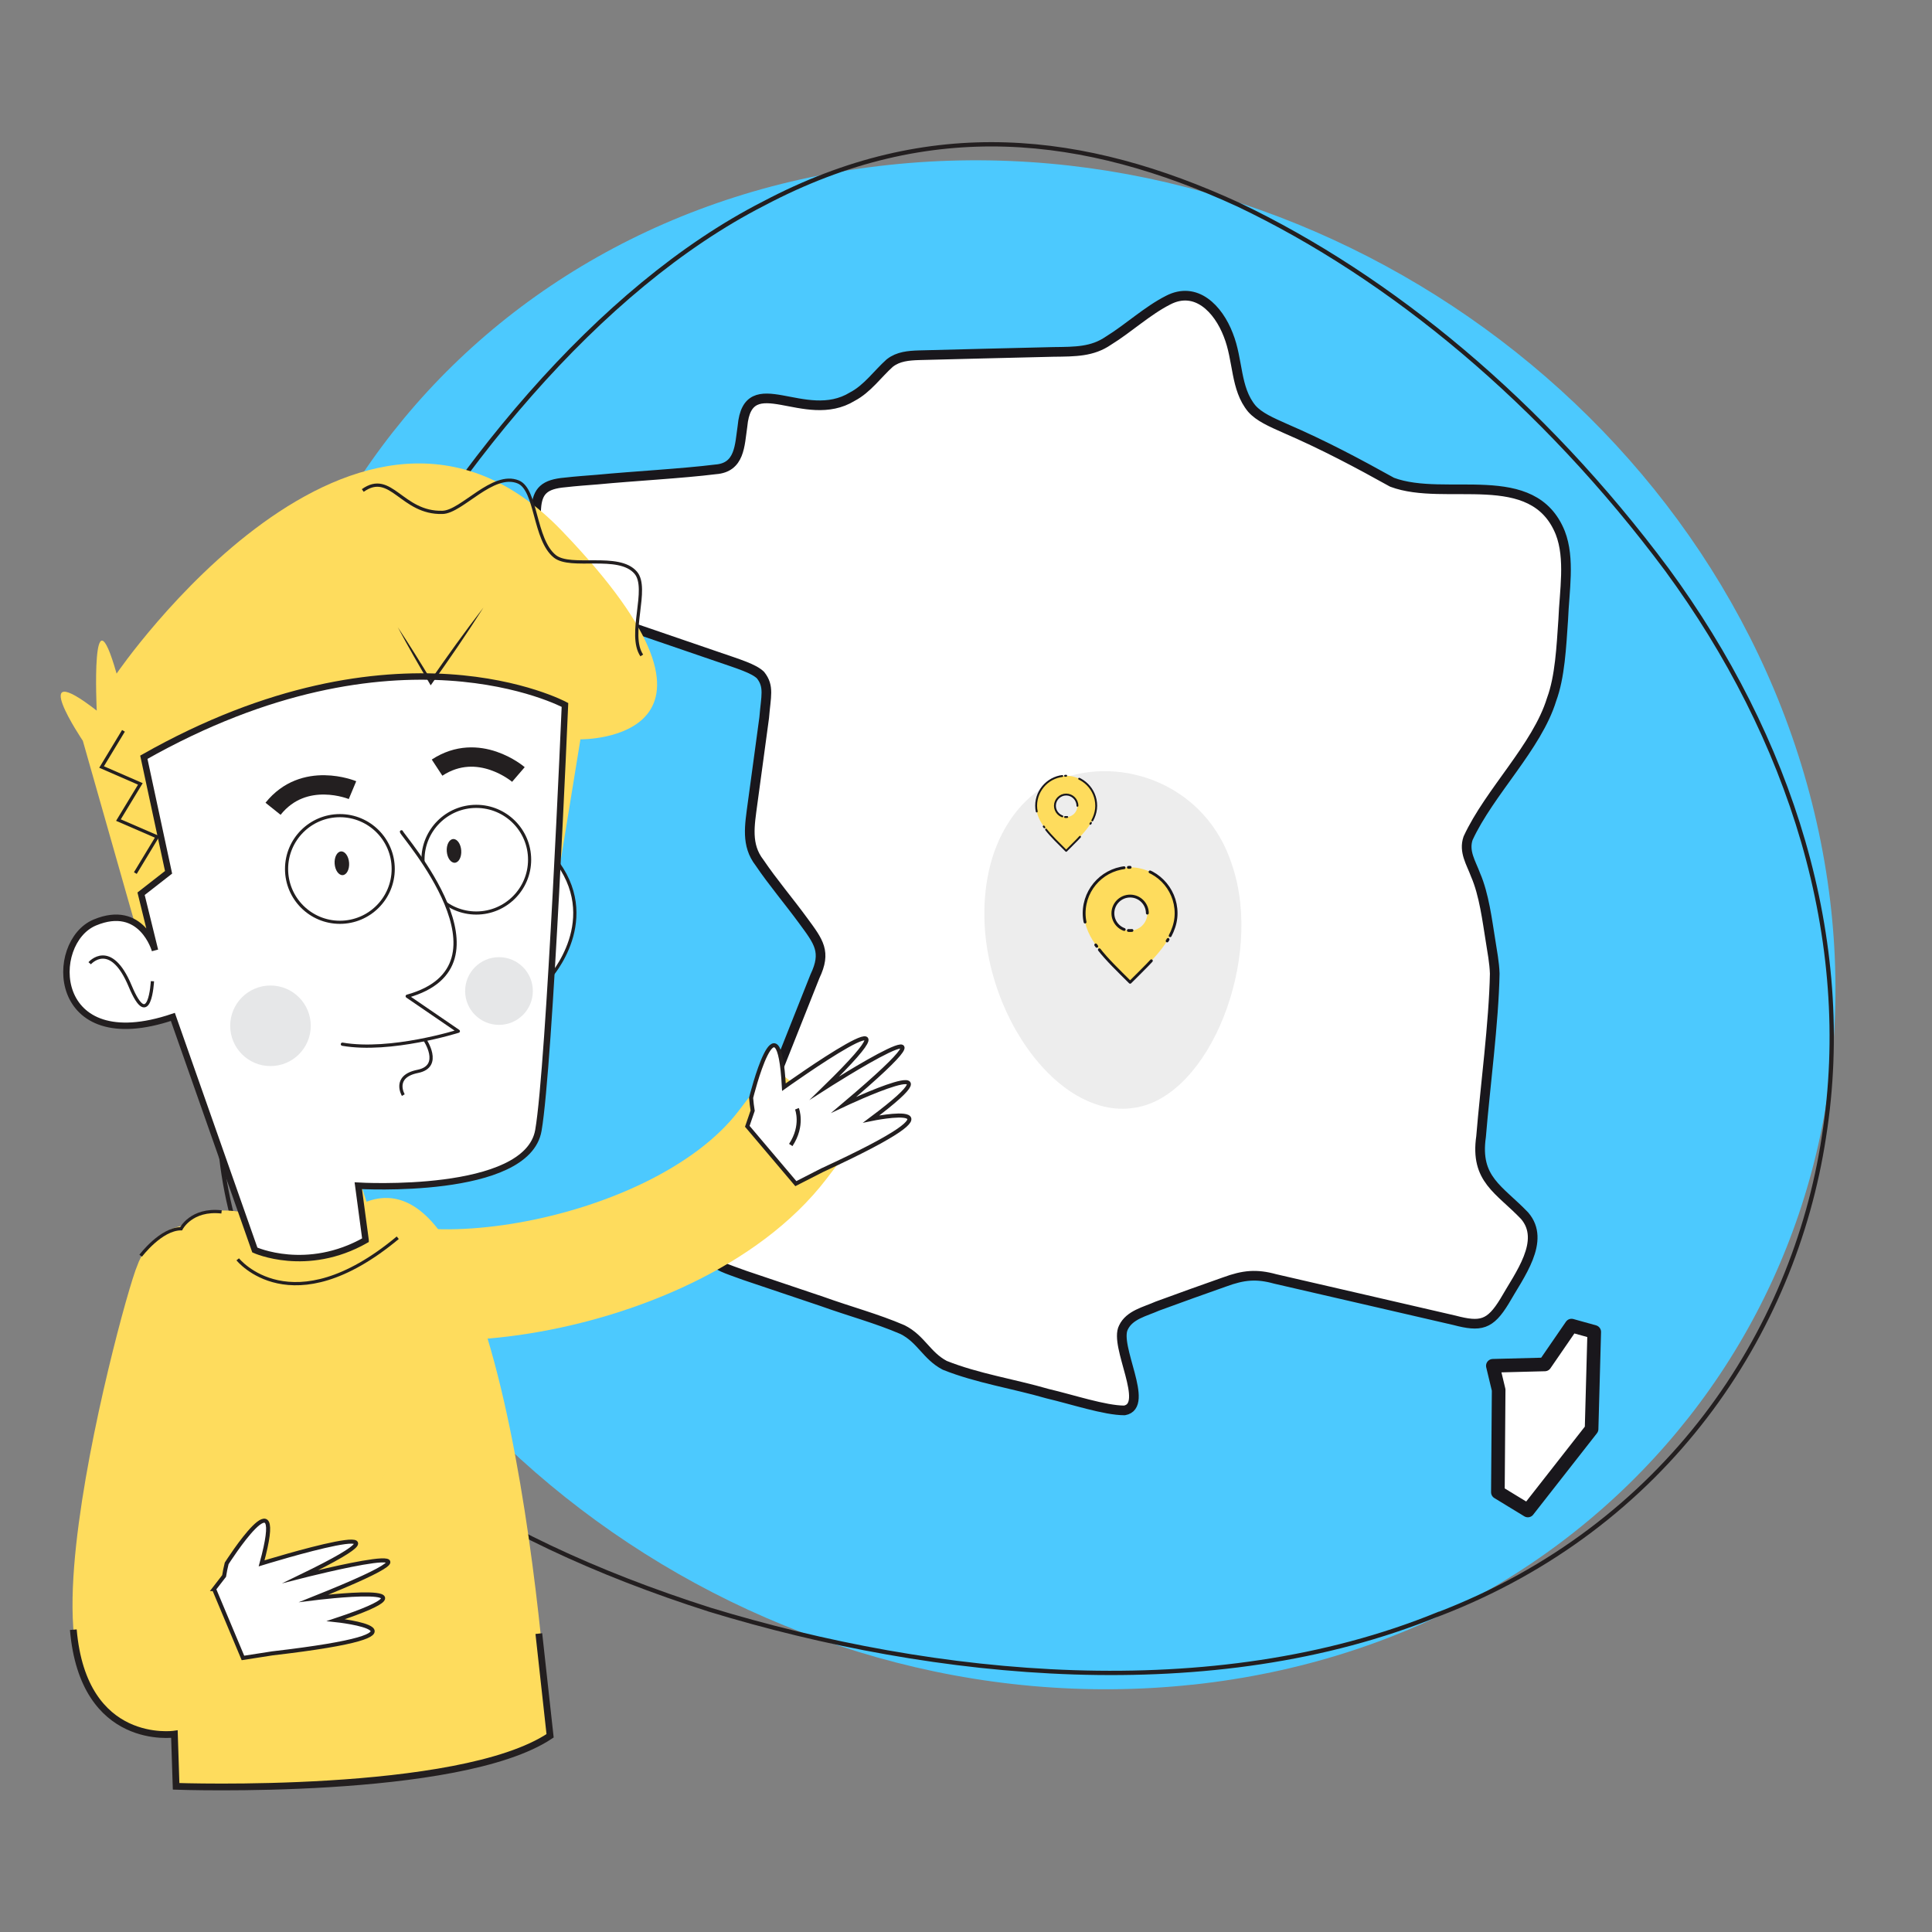 <svg xmlns="http://www.w3.org/2000/svg" id="Calque_1" data-name="Calque 1" viewBox="0 0 400 400"><rect x="0" y="0" width="400" height="400" fill="#808080" stroke="none"/><defs><style>      .cls-1 {        stroke-width: 4px;      }      .cls-1, .cls-2, .cls-3, .cls-4, .cls-5, .cls-6 {        fill: none;      }      .cls-1, .cls-2, .cls-3, .cls-7, .cls-8, .cls-9, .cls-10, .cls-11, .cls-12, .cls-6 {        stroke: #231f20;      }      .cls-1, .cls-2, .cls-3, .cls-13, .cls-8, .cls-9, .cls-10, .cls-11, .cls-12, .cls-6 {        stroke-miterlimit: 10;      }      .cls-2 {        stroke-width: .89px;      }      .cls-3 {        stroke-width: 1.4px;      }      .cls-14 {        stroke-width: 2px;      }      .cls-14, .cls-15, .cls-4, .cls-7, .cls-16, .cls-5, .cls-17 {        stroke-linejoin: round;      }      .cls-14, .cls-15, .cls-7, .cls-16, .cls-17 {        stroke-linecap: round;      }      .cls-14, .cls-15, .cls-16, .cls-17 {        stroke: #19171c;      }      .cls-14, .cls-7, .cls-8, .cls-9, .cls-10, .cls-11, .cls-12, .cls-17 {        fill: #fff;      }      .cls-15 {        stroke-dasharray: .36 .89 15.53 5.26;        stroke-width: .59px;      }      .cls-15, .cls-13, .cls-16, .cls-18 {        fill: #fedc5d;      }      .cls-4 {        stroke-width: 24.43px;      }      .cls-4, .cls-13, .cls-5 {        stroke: #fedc5d;      }      .cls-7 {        stroke-width: .67px;      }      .cls-13, .cls-11, .cls-6 {        stroke-width: .67px;      }      .cls-16 {        stroke-dasharray: .23 .58 10.15 3.44;        stroke-width: .39px;      }      .cls-8 {        stroke-width: .65px;      }      .cls-9 {        stroke-width: .84px;      }      .cls-10 {        stroke-width: 1.33px;      }      .cls-19 {        fill: #231f20;      }      .cls-12 {        stroke-width: .84px;      }      .cls-5 {        stroke-linecap: square;        stroke-width: 23px;      }      .cls-20 {        fill: #4cc9fe;      }      .cls-21 {        fill: #ededed;      }      .cls-22 {        fill: #e6e7e8;      }      .cls-17 {        stroke-dasharray: 158.41 18.25 74.13 25.09;        stroke-width: 2.82px;      }    </style></defs><path class="cls-20" d="M246.88,348.79c-89.18,9.52-175.54-53.21-192.88-140.1C36.66,121.81,94.89,43.65,184.08,34.14c89.18-9.52,175.54,53.21,192.88,140.1,17.34,86.89-40.89,165.04-130.08,174.56Z"></path><path class="cls-2" d="M297.73,334.22c-46.73,19.07-104.01,13.29-150.74-.94-47.06-15.03-83.57-38.51-96.25-73.19-13.2-34.35-1.51-79.3,19.95-120.92,21.79-41.48,53.35-79.62,87.4-97.02,34.56-18.28,66.51-14.4,98.33.23,31.49,15.03,62.84,40.82,88.72,75.59,25.37,34.59,39.01,76.32,32.47,117.5-6.22,40.61-32.63,80.66-79.87,98.77Z"></path><path class="cls-14" d="M184.28,75.12c1.7-1.32,3.82-1.5,5.98-1.57,6.6-.19,19.86-.49,27.83-.69,4.61-.05,8.06-.04,11.39-2.32,4.14-2.55,8.04-6.2,12.35-8.39,5.78-3.01,10.39,1.77,12.47,7.18,2.11,5.28,1.41,11.1,4.88,15.28,1.51,1.7,3.91,2.75,6.9,4.08,8.04,3.47,15.13,7.26,22.13,11.15,11.1,4.17,29.22-3.48,34.83,10.47,2.08,5.35.83,12.09.61,17.96-.39,5.69-.68,11.89-2.41,16.55-3,9.79-12.87,19.14-17.29,28.73-.95,2.77.63,5.09,1.55,7.59,1.77,4.07,2.42,9.48,3.09,13.57.36,2.31.8,4.57.88,6.86-.2,10.21-1.98,23.36-2.83,33.75-1.28,8.87,3.76,10.89,9.01,16.38,4.47,5.19-1.07,12.28-4.16,17.71-2.99,4.9-4.91,5.38-10.38,3.94-9.06-2.08-29.03-6.72-37.09-8.56-3.87-1.07-6.54-.83-10.5.63-4.17,1.46-9.4,3.34-13.91,5-2.51,1.12-5.77,1.79-7.01,4.42-2,3.79,5.57,16.23.2,17.17-4.05,0-10.88-2.29-15.9-3.46-7.08-2.06-14.57-3.18-21.31-5.88-3.78-2-4.86-5.43-8.72-7.38-5.35-2.31-11-3.8-16.66-5.84-5.12-1.69-11.34-3.85-16.03-5.4-3.85-1.42-5.84-1.89-7.14-3.72-.92-1.61.2-4.12,2-8.64,5.32-13.38,15.89-40,19.69-49.57,2.42-5.08.8-7.09-2.45-11.51-2.85-3.91-6.31-7.98-9.03-12.01-2.84-3.65-2.04-7.73-1.44-12.26.76-5.69,1.67-12.18,2.41-17.77.35-4.43,1.11-6.43-.76-8.79-1.41-1.38-4.54-2.31-9.16-3.9-9.08-3.11-23.27-7.96-30.15-10.33-2.75-.99-5.59-1.86-6.22-5.08-.91-4.47-1.23-10.51-.91-15.24.25-3.59,1.71-4.99,6.01-5.35,2.24-.26,4.33-.4,6.68-.59,7.4-.71,17.63-1.26,24.42-2.11,5.09-.36,5-4.99,5.59-8.92,1.12-12.35,12.89-.08,22.76-6.15,3.11-1.63,5.26-4.74,7.71-6.92l.1-.08Z"></path><path class="cls-5" d="M162,237.06c-22.92,29.94-89.67,37.73-96.05,18.34"></path><path class="cls-13" d="M55.4,252.77s-21.75-9.15-21.4,13.63c.35,22.77,2.64,103.05,2.64,103.05,0,0,59.24,1.9,76.79-9.98,0,0-7.87-134.03-42.04-107.68"></path><path class="cls-11" d="M113.81,202.39s11.14-12.2.83-24.82"></path><path class="cls-18" d="M29.83,197.93l-12.68-44.56s-12.03-17.84,2.88-6.24c0,0-1.31-26.67,4.11-7.67,0,0,50.09-73.32,92.15-29.6,42.06,43.71,3.88,43.21,3.88,43.21l-5.05,31.05-85.29,13.81Z"></path><path class="cls-10" d="M75.69,256.75l-1.51-11.26s34.95,2.09,37.29-11.47c2.34-13.56,5.5-88.07,5.5-88.07,0,0-34.86-18.82-87.19,10.83l5.12,23.82-5.69,4.44,2.88,11.72s-2.74-9.83-12.47-5.76c-9.73,4.07-9.28,28.13,16.17,19.54l16.97,48.26s10.74,4.89,22.93-2.04Z"></path><path class="cls-1" d="M107.33,160.35s-8.22-7.08-16.84-1.42"></path><path class="cls-6" d="M87.88,215.14s3.88,5.62-1.4,6.68-2.98,4.91-2.98,4.91"></path><path class="cls-19" d="M82.31,129.79c2.48,3.73,4.84,7.54,7.15,11.37l-.52-.02c3.6-5.2,7.28-10.34,11.15-15.35-3.48,5.48-7.15,10.83-10.92,16.1-2.36-3.99-4.67-8.01-6.85-12.1h0Z"></path><circle class="cls-22" cx="56" cy="212.38" r="8.34"></circle><circle class="cls-22" cx="103.31" cy="205.18" r="7.01"></circle><path class="cls-11" d="M18.57,199.43s4.31-5,8.38,4.73c4.07,9.73,4.61-1.01,4.61-1.01"></path><path class="cls-6" d="M75.11,101.55c5.87-4.17,8.04,4.79,16.52,4.53,4.01-.12,10.39-8.47,15.67-6.3,3.84,1.58,3.25,11.92,7.57,15.4,3.32,2.67,13.22-.71,16.74,3.38,2.84,3.3-1.67,12.76,1.26,17.14"></path><polyline class="cls-6" points="28.02 180.76 32.55 173.27 24.52 169.79 29.06 162.3 21.03 158.8 25.56 151.31"></polyline><path class="cls-6" d="M49.22,260.73s11.07,13.9,33.13-4.47"></path><path class="cls-1" d="M72.98,163.59s-10.01-4.19-16.45,3.86"></path><path class="cls-4" d="M40.14,265.76c-1.23,0-32.06,112.2,6.16,72.75,0,0,20.96-27.13,28.36-23.43"></path><path class="cls-6" d="M29.13,259.98s4.19-5.58,8.37-5.58c0,0,2.09-4.19,8.37-3.49"></path><circle class="cls-8" cx="98.61" cy="177.99" r="11.04"></circle><ellipse class="cls-19" cx="94" cy="176.16" rx="1.5" ry="2.46" transform="translate(-12.8 7.46) rotate(-4.25)"></ellipse><path class="cls-7" d="M83.12,172.22c.05.67,24.14,27.65,1.19,34.04l10.58,7.24s-13.98,4.42-24,2.69"></path><circle class="cls-8" cx="70.37" cy="179.91" r="11.04"></circle><ellipse class="cls-19" cx="70.79" cy="178.73" rx="1.5" ry="2.46" transform="translate(-13.06 5.74) rotate(-4.25)"></ellipse><path class="cls-3" d="M111.56,338.22l2.33,21.16c-18.83,12.56-77.43,10.46-77.43,10.46l-.35-10.81s-18.83,2.79-20.93-21.62"></path><path class="cls-9" d="M44.31,329l2.09-2.71c.13-.83.3-1.7.53-2.61,0,0,12.66-19.89,7.23,0,0,0,37.97-11.75,8.14,2.71,0,0,38.87-9.94,2.71,4.52,0,0,28.93-3.62,4.52,4.52,0,0,23.99,2.57-13.14,6.88l-6.09.95-5.98-14.26Z"></path><path class="cls-12" d="M154.72,233.19l1.11-3.24c-.14-.84-.25-1.72-.32-2.66,0,0,5.69-22.94,6.79-2.2,0,0,31.98-22.85,8.48.12,0,0,33.39-21.39,3.95,3.51,0,0,26.03-12.28,5.65,2.96,0,0,23.32-4.84-10.19,10.61l-5.42,2.77-10.05-11.87Z"></path><path class="cls-9" d="M165,229.56s1.39,3.44-1.28,7.5"></path><polygon class="cls-17" points="309.08 282.77 319.84 282.49 325.37 274.45 330.07 275.76 329.52 295.87 316.32 312.73 310.12 308.95 310.28 287.77 309.08 282.77"></polygon><path class="cls-21" d="M234.95,229.34c-17.31,2.93-35.2-24.52-30.34-48.43,1.93-9.63,7.69-16.9,14.58-19.47,13.03-5.18,30.72.99,35.96,17.85,6.46,19.27-4.66,47.55-20.06,50.03l-.14.02Z"></path><path class="cls-15" d="M233.98,179.57c-5.26,0-9.52,4.26-9.52,9.52s4.76,9.52,9.52,14.28c4.76-4.76,9.52-9.02,9.52-14.28s-4.26-9.52-9.52-9.52ZM233.98,192.66c-1.97,0-3.57-1.6-3.57-3.57s1.6-3.57,3.57-3.57,3.57,1.6,3.57,3.57-1.6,3.57-3.57,3.57Z"></path><path class="cls-16" d="M220.74,160.61c-3.44,0-6.22,2.79-6.22,6.22s3.11,6.22,6.22,9.33c3.11-3.11,6.22-5.9,6.22-9.33s-2.79-6.22-6.22-6.22ZM220.74,169.16c-1.29,0-2.33-1.05-2.33-2.33s1.05-2.33,2.33-2.33,2.33,1.05,2.33,2.33-1.04,2.33-2.33,2.33Z"></path></svg>